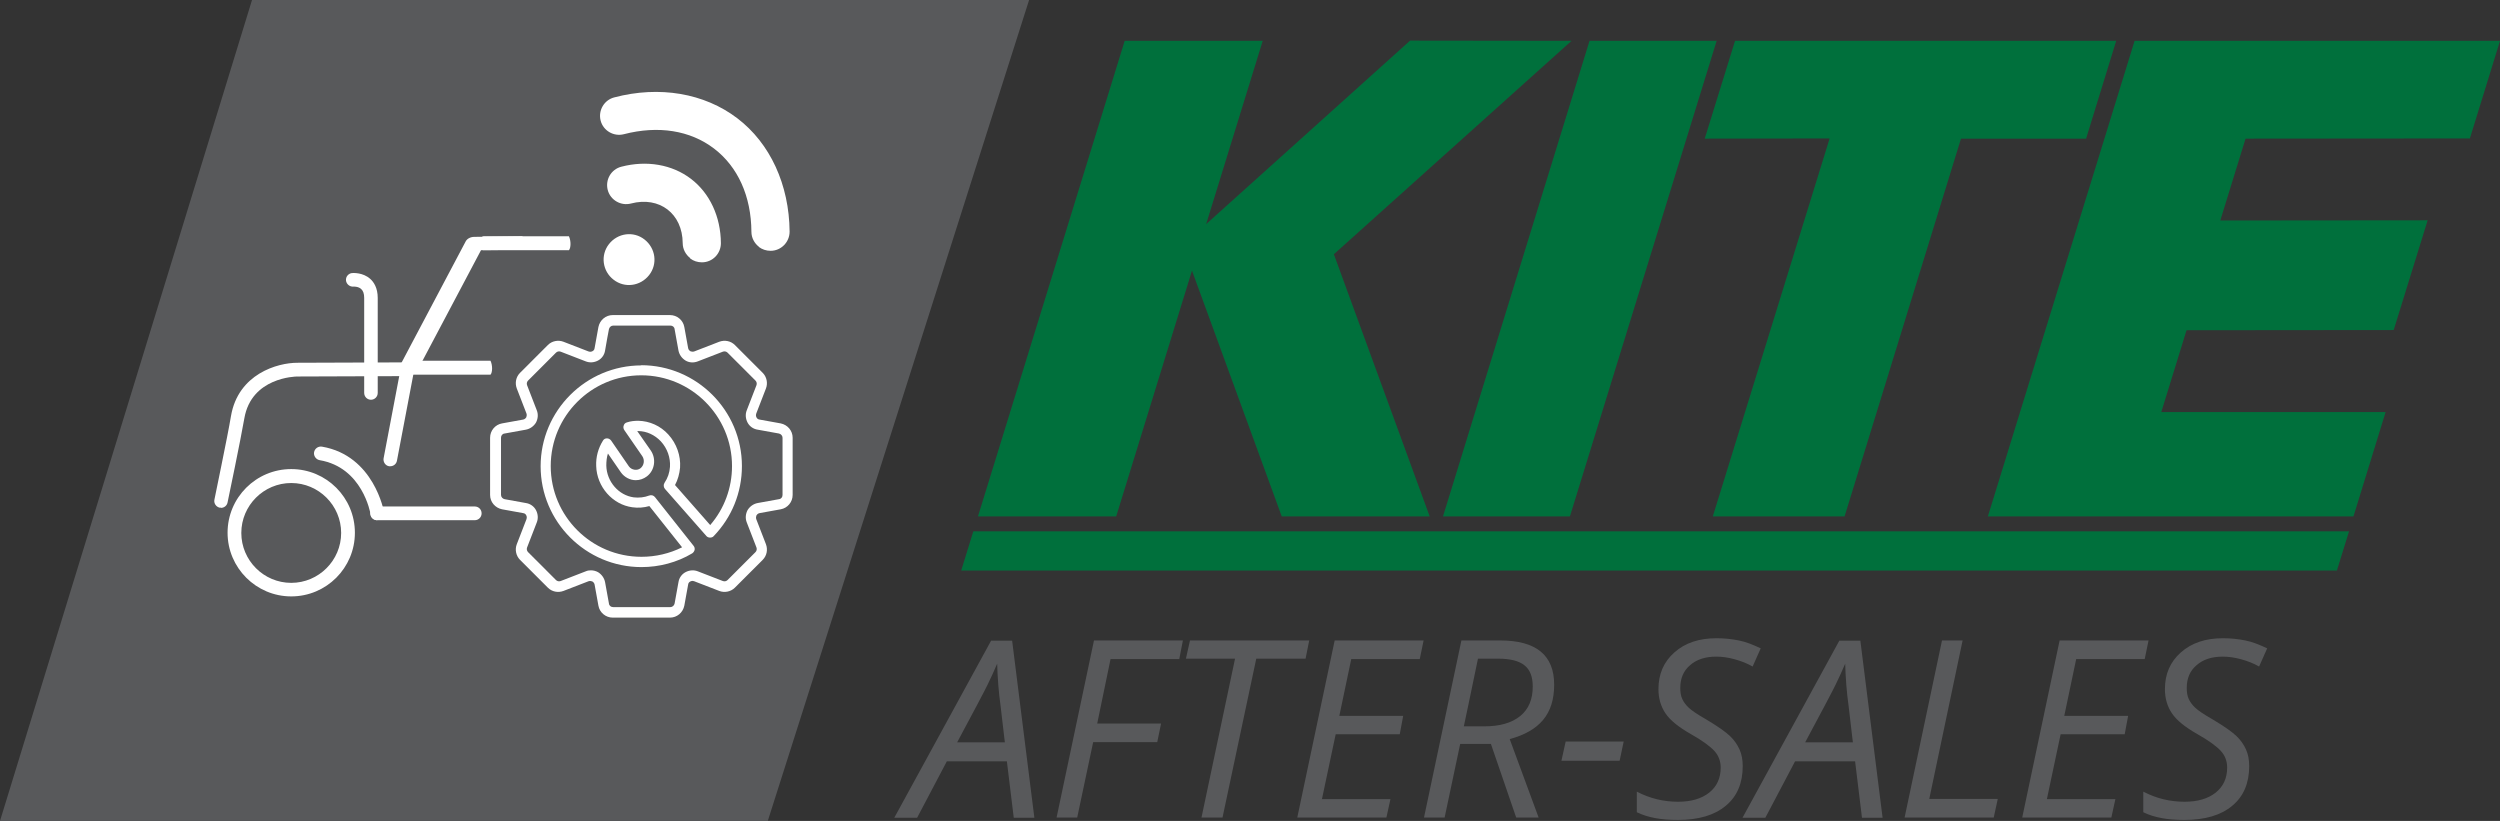 <?xml version="1.0" encoding="UTF-8"?>
<svg id="Layer_2" data-name="Layer 2" xmlns="http://www.w3.org/2000/svg" xmlns:xlink="http://www.w3.org/1999/xlink" viewBox="0 0 123.7 40.62">
  <rect x="0" y="0" width="123.7" height="40.62" fill="#333333" stroke="none"/>
  <defs>
    <style>
      .cls-1 {
        fill: #fff;
      }

      .cls-2 {
        fill: none;
      }

      .cls-3 {
        fill: #00703c;
      }

      .cls-4 {
        fill: #58595b;
      }

      .cls-5 {
        clip-path: url(#clippath);
      }
    </style>
    <clipPath id="clippath">
      <rect class="cls-2" x="47.56" y="2.01" width="76.13" height="26.22"/>
    </clipPath>
  </defs>
  <g id="Layer_1" data-name="Layer 1">
    <path class="cls-2" d="M89.22,26.43c-.14,0-.19.11-.19.19,0,.16.25.27.58.27h.35c-.19-.25-.46-.46-.74-.46Z"/>
    <polygon class="cls-4" points="37.99 40.62 0 40.62 12.47 0 50.92 0 37.99 40.62"/>
    <g>
      <path class="cls-4" d="M49.82,37.67h-2.97l-1.47,2.79h-1.13l4.79-8.76h1.04l1.1,8.76h-1.02l-.34-2.79ZM49.72,36.73l-.21-1.79c-.1-.71-.15-1.41-.17-2.1-.15.35-.31.7-.48,1.05s-.67,1.29-1.5,2.84h2.36Z"/>
      <path class="cls-4" d="M53.31,40.45h-1.03l1.85-8.76h4.4l-.18.92h-3.4l-.66,3.19h3.16l-.19.92h-3.17l-.79,3.73Z"/>
      <path class="cls-4" d="M60.48,40.45h-1.03l1.66-7.86h-2.43l.2-.9h5.9l-.18.9h-2.44l-1.67,7.86Z"/>
      <path class="cls-4" d="M68.59,40.45h-4.4l1.85-8.76h4.4l-.19.92h-3.39l-.59,2.81h3.16l-.17.91h-3.17l-.68,3.21h3.39l-.2.91Z"/>
      <path class="cls-4" d="M72.25,36.81l-.77,3.64h-1.02l1.85-8.76h1.92c1.78,0,2.67.73,2.67,2.19s-.73,2.29-2.2,2.69l1.43,3.88h-1.11l-1.25-3.64h-1.51ZM73.13,32.59c-.41,1.97-.64,3.09-.7,3.35h1.01c.77,0,1.36-.17,1.78-.51.42-.34.62-.83.62-1.46,0-.48-.13-.83-.41-1.05-.27-.22-.71-.33-1.31-.33h-1Z"/>
      <path class="cls-4" d="M77.26,37.64l.21-.95h2.87l-.2.95h-2.88Z"/>
      <path class="cls-4" d="M86.23,37.91c0,.84-.28,1.5-.84,1.96-.56.47-1.35.7-2.37.7-.42,0-.8-.03-1.12-.09-.32-.06-.62-.15-.91-.29v-1.02c.65.34,1.33.5,2.04.5.65,0,1.16-.15,1.54-.45.38-.3.57-.72.57-1.24,0-.31-.1-.59-.31-.82s-.6-.52-1.17-.84c-.6-.34-1.02-.68-1.25-1.02s-.35-.74-.35-1.2c0-.75.26-1.35.79-1.82.53-.47,1.22-.7,2.08-.7.4,0,.76.04,1.11.11s.7.21,1.08.39l-.4.9c-.26-.15-.56-.27-.89-.36-.33-.09-.63-.13-.91-.13-.54,0-.97.14-1.29.42-.33.28-.49.65-.49,1.13,0,.22.03.4.1.55.07.15.18.3.32.43.15.14.43.33.85.57.59.35.98.63,1.19.83.21.2.36.42.47.66.11.24.16.52.16.84Z"/>
      <path class="cls-4" d="M91.79,37.67h-2.97l-1.47,2.79h-1.13l4.79-8.76h1.04l1.1,8.76h-1.02l-.34-2.79ZM91.68,36.73l-.21-1.79c-.1-.71-.15-1.41-.17-2.1-.15.35-.31.7-.48,1.05s-.67,1.29-1.5,2.84h2.36Z"/>
      <path class="cls-4" d="M94.24,40.45l1.85-8.76h1.02l-1.65,7.84h3.39l-.2.92h-4.4Z"/>
      <path class="cls-4" d="M104.46,40.45h-4.4l1.85-8.76h4.4l-.19.92h-3.39l-.59,2.81h3.16l-.17.91h-3.17l-.68,3.21h3.39l-.2.91Z"/>
      <path class="cls-4" d="M111.29,37.91c0,.84-.28,1.5-.84,1.96-.56.47-1.35.7-2.37.7-.42,0-.8-.03-1.12-.09-.32-.06-.62-.15-.91-.29v-1.02c.65.34,1.33.5,2.04.5.65,0,1.16-.15,1.54-.45.38-.3.57-.72.57-1.24,0-.31-.1-.59-.31-.82s-.6-.52-1.17-.84c-.6-.34-1.02-.68-1.25-1.02s-.35-.74-.35-1.2c0-.75.26-1.35.79-1.82.53-.47,1.22-.7,2.08-.7.4,0,.76.04,1.11.11s.7.21,1.08.39l-.4.9c-.26-.15-.56-.27-.89-.36-.33-.09-.63-.13-.91-.13-.54,0-.97.14-1.29.42-.33.28-.49.65-.49,1.13,0,.22.03.4.1.55.07.15.18.3.32.43.15.14.43.33.85.57.59.35.98.63,1.19.83.21.2.36.42.47.66.11.24.16.52.16.84Z"/>
    </g>
    <g>
      <polygon class="cls-3" points="115.63 28.23 47.56 28.23 48.16 26.29 116.23 26.29 115.63 28.23 115.63 28.23"/>
      <polygon class="cls-3" points="77.76 2.02 69.77 2.01 59.68 11.09 62.48 2.02 55.65 2.02 48.39 25.55 55.23 25.55 58.98 13.39 63.42 25.55 70.74 25.55 66 12.58 77.76 2.02 77.76 2.02"/>
      <g class="cls-5">
        <polygon class="cls-3" points="78.65 2.02 71.4 25.55 77.68 25.55 84.94 2.02 78.65 2.02 78.65 2.02"/>
        <polygon class="cls-3" points="122.21 6.85 123.7 2.02 105.62 2.02 98.36 25.55 116.45 25.55 118.04 20.39 106.94 20.39 108.19 16.34 118.44 16.33 120.12 10.9 109.86 10.91 111.11 6.86 122.21 6.85 122.21 6.85"/>
      </g>
      <polygon class="cls-3" points="104.71 2.02 85.85 2.02 84.35 6.86 90.53 6.85 84.75 25.55 91.27 25.55 97.03 6.86 103.22 6.86 104.71 2.02 104.71 2.02"/>
    </g>
    <path class="cls-1" d="M30.36,13.84c-.55-.42-.66-1.21-.23-1.76s1.21-.66,1.76-.23.66,1.21.23,1.76-1.21.66-1.76.23Z"/>
    <path class="cls-1" d="M34.15,12.77c-.22-.17-.37-.44-.37-.74-.01-1.46-1.15-2.33-2.56-1.96-.5.13-1.02-.17-1.15-.67-.13-.51.17-1.02.67-1.15,1.26-.33,2.52-.11,3.45.6s1.47,1.87,1.48,3.18c0,.52-.41.95-.94.95-.22,0-.42-.07-.58-.19Z"/>
    <path class="cls-1" d="M37.55,12.21c-.22-.17-.37-.44-.37-.74-.01-1.76-.67-3.22-1.85-4.12s-2.76-1.15-4.46-.71c-.5.13-1.02-.17-1.15-.67-.13-.5.17-1.02.67-1.15,2.24-.59,4.46-.21,6.09,1.03s2.57,3.29,2.59,5.61c0,.52-.42.95-.94.95-.22,0-.42-.07-.58-.19Z"/>
    <path class="cls-1" d="M38.63,20.95l-1.05-.19c-.09-.01-.13-.07-.15-.11s-.04-.1-.01-.19l.48-1.24c.1-.26.04-.57-.16-.77l-1.38-1.38c-.2-.2-.5-.26-.77-.16l-1.24.48c-.08.03-.15,0-.19-.01-.03-.02-.09-.06-.11-.15l-.19-1.05c-.06-.34-.36-.59-.71-.59h-2.83c-.35,0-.64.25-.71.59l-.19,1.05c-.01.09-.07.13-.11.15s-.1.04-.19.01l-1.24-.48c-.26-.1-.57-.04-.77.16l-1.38,1.38c-.2.2-.26.5-.16.77l.48,1.24c.03.08,0,.15-.01.19-.02.03-.06.09-.15.11l-1.05.19c-.34.06-.59.36-.59.71v2.83c0,.35.25.64.59.71l1.05.19c.09.01.13.07.15.11s.04.1.01.19l-.48,1.24c-.1.26-.04.57.16.77l1.38,1.38c.2.2.5.26.77.16l1.24-.48c.08-.03.15,0,.19.01.03.02.09.06.11.15l.19,1.05c.06.34.36.59.71.59h2.83c.35,0,.64-.25.71-.59l.19-1.05c.01-.09.07-.13.11-.15s.1-.04.19-.01l1.24.48c.26.1.57.04.77-.16l1.38-1.38c.2-.2.26-.5.16-.77l-.48-1.24c-.03-.08,0-.15.01-.19.02-.03.06-.09.15-.11l1.05-.19c.34-.06.59-.36.59-.71v-2.83c0-.35-.25-.64-.59-.71h0ZM38.72,24.49c0,.11-.07.2-.18.21l-1.05.19c-.21.04-.39.17-.5.35-.1.19-.12.41-.04.61l.48,1.24c.03.08.01.17-.05.23l-1.38,1.38c-.06.06-.15.08-.23.05l-1.24-.48c-.2-.08-.42-.06-.61.04-.19.1-.32.29-.35.5l-.19,1.05c-.02.1-.11.18-.21.18h-2.83c-.11,0-.2-.07-.21-.18l-.19-1.05c-.04-.21-.17-.39-.35-.5-.11-.06-.23-.09-.35-.09-.09,0-.17.01-.26.05l-1.24.48c-.08.03-.17.01-.23-.05l-1.38-1.38c-.06-.06-.08-.15-.05-.23l.48-1.24c.08-.2.06-.42-.04-.61-.1-.19-.29-.32-.5-.35l-1.05-.19c-.1-.02-.18-.11-.18-.21v-2.83c0-.11.07-.2.18-.21l1.05-.19c.21-.04.39-.17.5-.35.1-.19.12-.41.04-.61l-.48-1.24c-.03-.08-.01-.17.05-.23l1.38-1.38c.06-.06.15-.08.23-.05l1.24.48c.2.08.42.06.61-.04.19-.1.32-.29.35-.5s.19-1.05.19-1.05c.02-.1.11-.18.21-.18h2.83c.11,0,.2.07.21.18l.19,1.05c.04.21.17.39.35.5s.41.12.61.04l1.24-.48c.08-.03.17-.01.23.05l1.38,1.38c.06.06.08.15.05.23l-.48,1.24c-.08.2-.06.42.04.61.1.19.29.32.5.35l1.05.19c.1.02.18.11.18.21v2.83h0Z"/>
    <path class="cls-1" d="M31.74,18.08c-2.75,0-4.99,2.24-4.99,4.99s2.24,4.99,4.99,4.99c.88,0,1.76-.23,2.51-.68.06-.04.1-.1.12-.17.01-.07,0-.14-.05-.2l-1.91-2.41c-.07-.09-.18-.12-.29-.08-.23.09-.5.12-.76.09-.75-.1-1.34-.78-1.36-1.57,0-.21.02-.41.08-.6l.64.93c.17.24.45.39.74.39.2,0,.39-.07.55-.19.39-.3.47-.87.19-1.28l-.67-.96h.05c.41,0,.82.19,1.12.51.32.35.48.81.45,1.26-.02.29-.11.55-.27.79-.06.09-.05.22.02.3l2.05,2.33c.04.05.11.08.18.08.07,0,.14-.02.18-.07.9-.93,1.4-2.16,1.4-3.47,0-2.75-2.24-4.99-4.99-4.99h0ZM35.15,25.99l-1.75-1.99c.14-.26.22-.55.25-.86.04-.59-.17-1.19-.58-1.64-.39-.43-.93-.67-1.49-.68-.19,0-.38.02-.56.08-.08.02-.14.08-.16.16-.03.07-.01.16.03.22l.89,1.29c.13.19.09.46-.09.6-.16.13-.44.09-.57-.09l-.88-1.28c-.05-.07-.13-.11-.21-.11-.08,0-.16.04-.2.12-.23.37-.35.8-.33,1.25.03,1.03.81,1.91,1.79,2.04.28.04.57.02.84-.06l1.62,2.04c-.62.31-1.31.47-2.01.47-2.48,0-4.49-2.01-4.49-4.49s2.01-4.49,4.48-4.49,4.49,2.01,4.49,4.49c0,1.08-.38,2.11-1.08,2.92Z"/>
    <g>
      <path class="cls-1" d="M14.41,29.51c-1.73,0-3.15-1.41-3.15-3.15s1.41-3.15,3.15-3.15,3.15,1.41,3.15,3.15-1.41,3.15-3.15,3.15ZM14.41,23.9c-1.36,0-2.47,1.11-2.47,2.47s1.11,2.47,2.47,2.47,2.47-1.11,2.47-2.47-1.11-2.47-2.47-2.47Z"/>
      <path class="cls-1" d="M18.67,25.74c-.16,0-.31-.12-.33-.28-.02-.1-.41-2.33-2.52-2.69-.18-.03-.31-.21-.28-.39.03-.18.2-.31.39-.28,2.58.44,3.07,3.22,3.07,3.24.03.18-.09.36-.28.39-.02,0-.04,0-.06,0Z"/>
      <path class="cls-1" d="M10.94,25.12s-.05,0-.07,0c-.18-.04-.3-.22-.26-.4,0-.03.65-3.11.82-4.14.36-2.08,2.3-2.63,3.28-2.63l5.45-.02h0c.19,0,.34.15.34.34,0,.19-.15.34-.34.34l-5.45.02c-.09,0-2.27.04-2.62,2.07-.18,1.04-.8,4.03-.83,4.16-.03.16-.17.27-.33.27Z"/>
      <path class="cls-1" d="M18.36,19.78c-.19,0-.34-.15-.34-.34v-4.7c0-.21-.05-.35-.15-.44-.14-.13-.37-.12-.38-.12-.18.02-.35-.12-.37-.3-.02-.19.12-.35.3-.37.05,0,.53-.04.9.29.17.15.37.44.37.94v4.7c0,.19-.15.34-.34.34Z"/>
      <g>
        <path class="cls-1" d="M25.83,11.69l-2.36.03c-.19,0-.35.09-.42.21l-3.19,6.03c-.09.17.02.37.26.44.05.02.11.02.17.02.18,0,.36-.08.43-.22l3.08-5.82,2.08-.02c.14-.23.15-.43-.04-.67Z"/>
        <path class="cls-1" d="M23.49,25.74h-4.83c-.19,0-.34-.15-.34-.34s.15-.34.34-.34h4.83c.19,0,.34.15.34.34s-.15.34-.34.34Z"/>
        <path class="cls-1" d="M24.28,17.85h-4.22c-.13.01-.24.17-.24.35,0,.19.11.34.24.34h4.21c.1-.11.11-.46,0-.69Z"/>
        <path class="cls-1" d="M19.31,23.07s-.04,0-.06,0c-.18-.03-.3-.21-.27-.39l.85-4.47c.03-.18.21-.3.39-.27.18.03.3.21.27.39l-.85,4.47c-.03.16-.17.27-.33.27Z"/>
        <path class="cls-1" d="M28.16,11.69h-4.22c-.13.01-.24.17-.24.35,0,.19.11.34.24.34h4.21c.1-.11.11-.46,0-.69Z"/>
      </g>
    </g>
  </g>
</svg>
